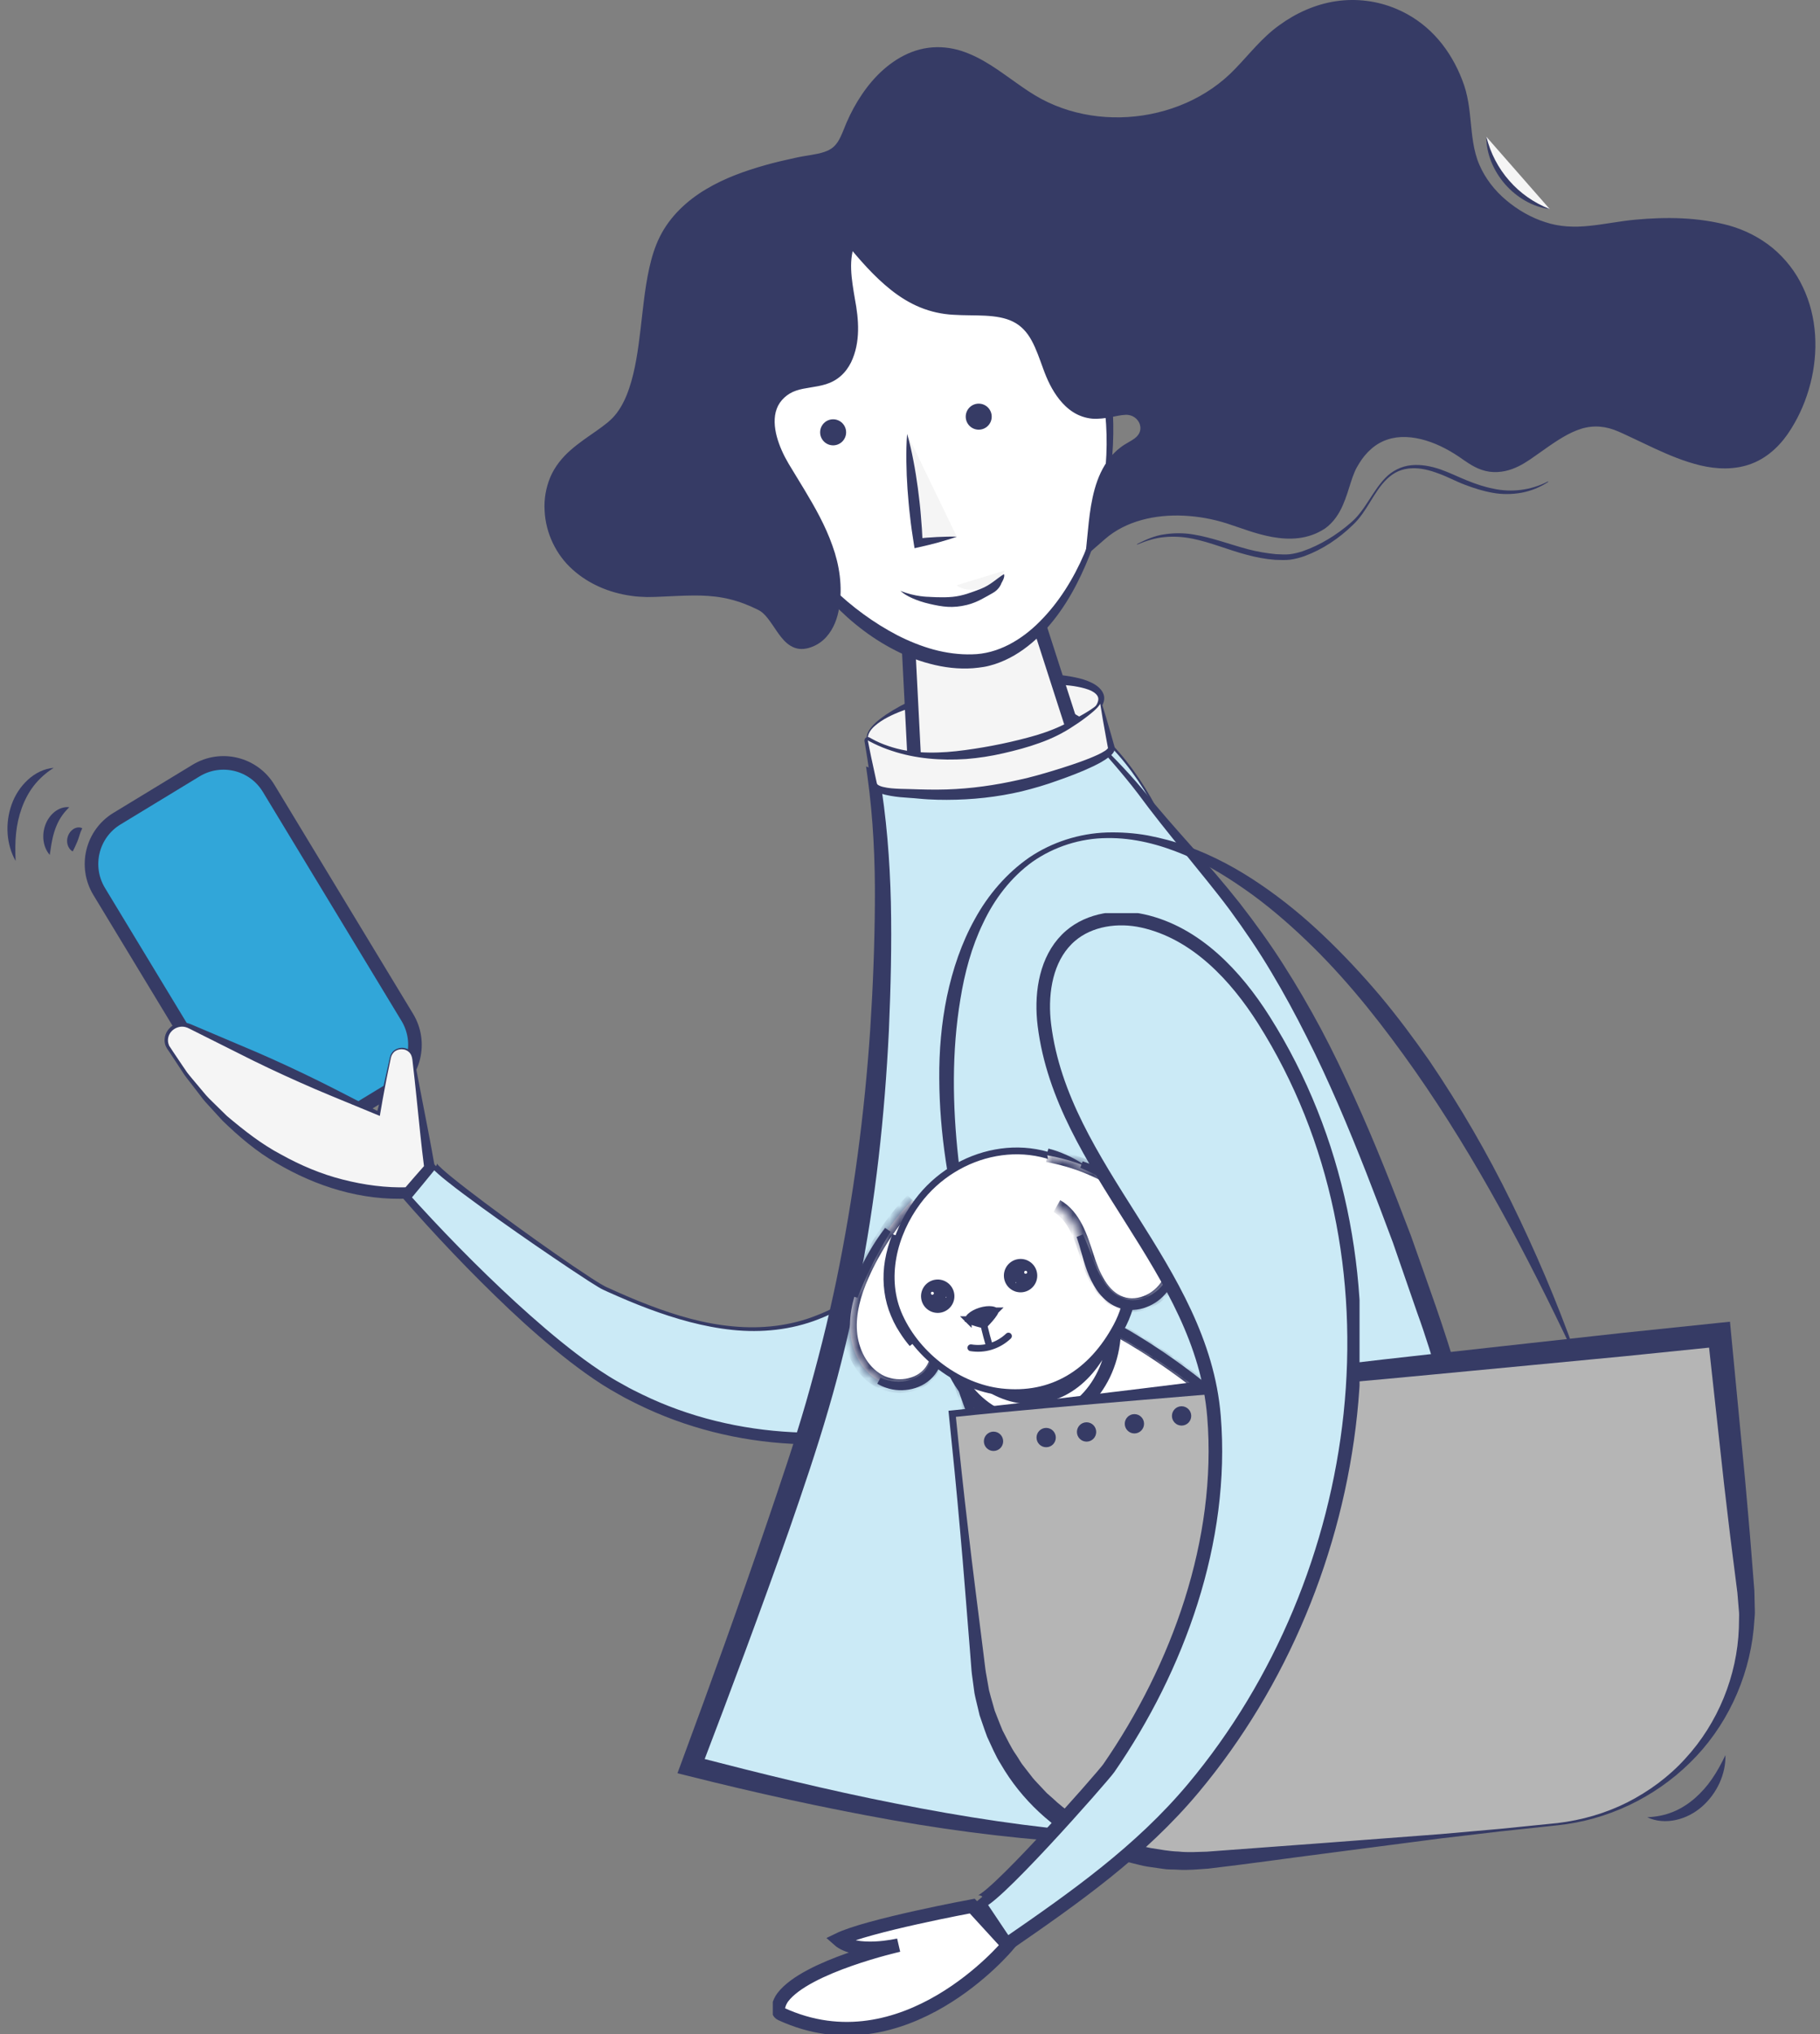 <svg width="179" height="200" viewBox="0 0 179 200" fill="none" xmlns="http://www.w3.org/2000/svg">
  <rect x="0" y="0" width="179" height="200" fill="#808080" stroke="none"/>
  <path d="M97.39 73.838C103.739 72.681 108.625 70.305 108.303 68.53C107.981 66.754 102.573 66.252 96.224 67.408C89.874 68.564 84.989 70.941 85.311 72.716C85.632 74.492 91.04 74.994 97.39 73.838Z" fill="#F5F5F5"/>
  <path d="M85.361 72.704C85.475 73.207 85.96 73.52 86.428 73.714C86.913 73.903 87.425 74.017 87.943 74.081C88.983 74.211 90.034 74.179 91.079 74.119C93.165 73.963 95.235 73.703 97.31 73.396C98.344 73.25 99.385 73.082 100.408 72.861C101.438 72.645 102.456 72.386 103.448 72.035C104.434 71.678 105.404 71.257 106.288 70.706C106.725 70.431 107.151 70.118 107.49 69.756C107.83 69.399 108.094 68.946 108.007 68.589C107.916 68.238 107.506 67.974 107.059 67.806C106.606 67.639 106.11 67.536 105.609 67.455C104.601 67.309 103.561 67.288 102.526 67.304C100.452 67.347 98.377 67.628 96.323 67.984C94.265 68.341 92.233 68.821 90.223 69.394C89.225 69.696 88.223 70.037 87.302 70.522C86.838 70.766 86.396 71.052 86.008 71.397C85.636 71.732 85.291 72.197 85.361 72.704ZM85.254 72.726C85.157 72.148 85.539 71.651 85.895 71.273C86.267 70.879 86.709 70.566 87.145 70.258C88.04 69.664 88.988 69.156 89.969 68.713C91.926 67.811 94.011 67.25 96.113 66.839C98.22 66.445 100.365 66.251 102.521 66.278C103.599 66.288 104.682 66.375 105.76 66.602C106.299 66.715 106.838 66.866 107.355 67.12C107.614 67.244 107.867 67.401 108.099 67.617C108.325 67.828 108.536 68.125 108.59 68.476C108.638 68.827 108.53 69.162 108.374 69.415C108.218 69.675 108.024 69.891 107.813 70.08C107.393 70.452 106.94 70.744 106.472 71.014C105.534 71.543 104.558 71.97 103.567 72.359C101.583 73.136 99.552 73.817 97.466 74.281C95.375 74.724 93.224 74.94 91.079 74.8C90.007 74.74 88.94 74.6 87.894 74.357C87.377 74.227 86.854 74.087 86.369 73.855C85.9 73.628 85.372 73.304 85.254 72.726Z" fill="#363B65"/>
  <path d="M116.345 86.352C114.987 80.995 111.721 74.989 107.367 71.511C104.791 69.448 101.056 68.136 98.145 70.372C94.308 73.321 96.426 78.689 96.803 82.642C98.269 97.904 98.641 115.752 85.529 126.467C77.202 133.277 68.234 130.685 59.417 126.645C57.784 125.894 42.101 114.904 42.646 114.408C41.622 115.342 39.568 117.21 39.568 117.21C39.568 117.21 51.506 130.976 60.247 136.144C76.27 145.617 98.889 142.447 109.463 125.862C115.812 115.925 119.676 99.486 116.345 86.352Z" fill="#CBEAF6"/>
  <path d="M116.291 86.368C115.574 83.619 114.459 80.973 113.036 78.521C111.608 76.075 109.862 73.78 107.684 71.976C106.617 71.058 105.394 70.323 104.079 69.864C102.769 69.411 101.33 69.265 100.031 69.675C98.738 70.075 97.606 71.004 96.954 72.17C96.291 73.353 96.167 74.768 96.248 76.145C96.334 77.533 96.615 78.921 96.873 80.32C97.003 81.022 97.127 81.729 97.207 82.458L97.418 84.591C97.682 87.432 97.881 90.284 97.962 93.146C98.048 96.008 97.957 98.876 97.698 101.733C97.423 104.59 96.97 107.436 96.2 110.211C95.424 112.982 94.356 115.682 92.923 118.177C92.212 119.43 91.419 120.634 90.525 121.763C90.093 122.341 89.608 122.87 89.145 123.421C88.644 123.934 88.169 124.48 87.636 124.96L86.849 125.695L86.03 126.391C85.486 126.856 84.903 127.288 84.311 127.693C83.125 128.503 81.848 129.183 80.506 129.702C77.822 130.76 74.879 131.052 72.039 130.755C69.188 130.458 66.418 129.664 63.75 128.665C62.414 128.168 61.104 127.606 59.8 127.023C59.482 126.883 59.132 126.726 58.83 126.532C58.523 126.348 58.221 126.159 57.919 125.965L56.135 124.793C53.769 123.21 51.425 121.601 49.102 119.949C47.943 119.122 46.79 118.291 45.647 117.437C45.076 117.011 44.51 116.579 43.95 116.13C43.669 115.909 43.389 115.682 43.12 115.439C42.985 115.32 42.845 115.196 42.71 115.066C42.64 115.002 42.575 114.931 42.505 114.85C42.473 114.807 42.435 114.764 42.398 114.699C42.376 114.667 42.36 114.634 42.338 114.564C42.327 114.537 42.317 114.478 42.322 114.418C42.327 114.337 42.365 114.246 42.441 114.175L42.877 114.656L39.821 117.48L39.848 116.984C43.303 120.84 46.935 124.561 50.74 128.06C52.653 129.804 54.604 131.5 56.647 133.061C57.671 133.839 58.717 134.589 59.8 135.264C60.339 135.605 60.894 135.918 61.46 136.226C62.015 136.55 62.592 136.82 63.168 137.106C67.776 139.347 72.853 140.551 77.957 140.811C83.066 141.086 88.223 140.292 93.009 138.494C97.79 136.69 102.144 133.785 105.647 130.053C107.399 128.184 108.902 126.094 110.18 123.864C111.473 121.639 112.578 119.3 113.516 116.892C115.391 112.075 116.625 106.998 117.191 101.841C117.714 96.678 117.531 91.412 116.291 86.368ZM116.399 86.341C117.698 91.396 117.908 96.678 117.461 101.862C117.019 107.058 115.887 112.199 114.13 117.119C113.246 119.581 112.19 121.984 110.929 124.285C109.662 126.58 108.142 128.768 106.369 130.717C102.839 134.643 98.328 137.662 93.403 139.525C88.471 141.394 83.163 142.22 77.903 141.955C72.648 141.685 67.436 140.389 62.71 138.062C62.123 137.765 61.53 137.484 60.959 137.149C60.382 136.83 59.81 136.501 59.255 136.145C58.145 135.437 57.078 134.665 56.043 133.866C53.974 132.262 52.007 130.539 50.11 128.751C46.321 125.165 42.737 121.39 39.315 117.459L39.083 117.194L39.342 116.962L42.435 114.181L42.872 114.661C42.931 114.607 42.958 114.532 42.963 114.478C42.969 114.44 42.958 114.402 42.958 114.397C42.947 114.37 42.947 114.375 42.953 114.381C42.958 114.391 42.98 114.418 43.001 114.445C43.044 114.499 43.103 114.559 43.157 114.618C43.276 114.737 43.4 114.856 43.529 114.969C43.788 115.201 44.057 115.428 44.332 115.655C44.877 116.103 45.437 116.541 45.998 116.973C47.119 117.837 48.261 118.69 49.404 119.527C51.694 121.207 54.006 122.859 56.356 124.463L58.129 125.641C58.738 126.024 59.298 126.418 59.956 126.683C61.249 127.272 62.548 127.833 63.874 128.335C66.515 129.345 69.258 130.15 72.071 130.404C74.874 130.674 77.746 130.366 80.355 129.313C82.996 128.308 85.254 126.537 87.253 124.561C87.771 124.08 88.223 123.54 88.703 123.027C89.15 122.481 89.614 121.952 90.023 121.38C90.875 120.262 91.629 119.068 92.303 117.832C93.661 115.363 94.653 112.706 95.364 109.985C96.809 104.525 97.132 98.822 97.013 93.168C96.965 90.332 96.798 87.497 96.561 84.667L96.377 82.545C96.313 81.853 96.194 81.157 96.081 80.46C95.855 79.061 95.601 77.636 95.547 76.178C95.499 74.73 95.661 73.186 96.437 71.879C97.202 70.583 98.463 69.616 99.891 69.206C101.33 68.79 102.861 68.99 104.214 69.497C105.572 70.005 106.811 70.799 107.878 71.755C110.034 73.65 111.78 75.956 113.198 78.43C114.604 80.908 115.704 83.571 116.399 86.341Z" fill="#363B65"/>
  <path d="M90.072 77.581L106.272 74.027L100.769 56.951L89.123 59.068L90.072 77.581Z" fill="#F5F5F5" stroke="#363B65" stroke-width="1.335" stroke-miterlimit="10"/>
  <path d="M74.174 44.011C76.421 56.416 87.986 66.17 96.534 64.928C104.521 63.766 110.961 50.13 108.709 37.725C106.456 25.32 96.906 16.669 87.367 18.408C77.828 20.147 71.921 31.607 74.174 44.011Z" fill="white"/>
  <path d="M74.254 43.995C74.75 46.636 75.688 49.196 77.003 51.529C78.323 53.862 79.994 55.974 81.885 57.826C83.788 59.667 85.933 61.244 88.24 62.449C89.398 63.043 90.605 63.529 91.84 63.869C93.079 64.198 94.351 64.371 95.607 64.334C98.118 64.296 100.463 62.94 102.295 61.077C104.144 59.219 105.577 56.913 106.628 54.467C108.708 49.547 109.339 43.995 108.444 38.757C107.997 36.138 107.156 33.594 106.035 31.212C104.914 28.825 103.432 26.627 101.654 24.715C99.875 22.815 97.752 21.238 95.397 20.238C94.222 19.742 92.988 19.391 91.737 19.196C90.487 19.007 89.21 19.013 87.965 19.196C86.714 19.369 85.491 19.72 84.338 20.244C83.184 20.773 82.117 21.481 81.126 22.291C79.158 23.933 77.558 26.049 76.372 28.393C75.192 30.742 74.394 33.324 74.049 35.981C73.699 38.633 73.796 41.349 74.254 43.995ZM74.092 44.028C73.602 41.365 73.44 38.649 73.613 35.932C73.796 33.221 74.351 30.505 75.397 27.94C76.426 25.38 77.994 22.977 80.112 21.092C82.209 19.196 84.893 17.9 87.728 17.474C90.562 17.052 93.505 17.517 96.076 18.694C98.663 19.855 100.915 21.616 102.775 23.684C106.509 27.842 108.628 33.205 109.285 38.627C109.614 41.349 109.544 44.093 109.183 46.787C109.005 48.137 108.746 49.471 108.396 50.789C108.067 52.107 107.641 53.403 107.14 54.667C106.132 57.189 104.839 59.646 102.996 61.725C102.074 62.762 101.012 63.696 99.784 64.42C99.169 64.782 98.512 65.079 97.822 65.306C97.477 65.408 97.127 65.511 96.76 65.57C96.404 65.63 96.049 65.667 95.688 65.7C94.254 65.802 92.826 65.624 91.468 65.262C90.099 64.911 88.805 64.361 87.582 63.696C85.13 62.368 82.99 60.559 81.174 58.506C77.542 54.391 75.095 49.342 74.092 44.028Z" fill="#363B65"/>
  <path d="M137.315 0.98C140.549 2.352 142.747 5.133 143.858 8.416C144.666 10.809 144.305 13.412 145.113 15.799C146.202 19.007 149.43 21.599 152.653 22.409C155.31 23.079 157.892 22.366 160.538 22.123C163.373 21.864 166.455 21.934 169.225 22.614C177.827 24.731 179.751 34.382 175.45 41.435C171.408 48.061 165.038 43.849 159.74 41.451C155.655 39.604 152.987 42.105 149.754 44.286C148.794 44.934 147.636 45.431 146.504 45.205C145.722 45.048 145.049 44.567 144.397 44.108C140.403 41.311 135.24 40.355 132.481 45.356C131.397 47.316 131.419 50.357 129.085 51.383C126.499 52.517 123.674 51.296 121.185 50.486C116.959 49.109 111.516 49.163 108.029 52.231C108.272 49.676 108.633 46.247 111.009 44.616C111.403 44.346 111.834 44.146 112.211 43.854C114.108 42.396 112.836 39.674 110.578 39.864C109.484 39.955 108.412 40.393 107.323 40.242C105.437 39.982 104.246 38.097 103.551 36.321C102.855 34.544 102.311 32.557 100.802 31.395C98.538 29.657 95.299 30.575 92.497 30.083C88.811 29.435 86.084 26.4 83.658 23.549C82.688 25.774 83.448 28.317 83.815 30.715C84.181 33.113 83.836 36.072 81.675 37.163C80.376 37.817 78.749 37.59 77.509 38.351C74.663 40.09 76.022 43.709 77.326 45.858C79.891 50.087 83.157 54.634 82.192 59.872C81.95 61.174 81.298 62.497 80.123 63.102C77.121 64.652 76.738 60.601 74.793 59.613C71.015 57.685 68.379 58.074 64.289 58.171C61.212 58.247 58.01 57.134 56.038 54.769C54.065 52.398 53.618 48.704 55.407 46.193C56.652 44.449 58.695 43.493 60.371 42.153C64.634 38.74 63.438 29.613 65.415 24.521C67.388 19.423 73.413 17.5 78.754 16.366C80.091 16.08 81.594 16.047 82.608 15.129C83.314 14.487 83.637 13.541 83.993 12.65C85.453 8.962 88.487 5.311 92.448 5.354C95.892 5.387 98.603 8.141 101.589 9.864C107.684 13.38 116.043 12.353 121.109 7.466C122.532 6.094 123.701 4.469 125.205 3.189C128.627 0.251 133.144 -0.786 137.315 0.98Z" fill="#363B65"/>
  <path d="M137.358 0.883C138.77 1.477 140.053 2.373 141.109 3.491C142.165 4.604 142.99 5.927 143.594 7.331C143.895 8.033 144.154 8.762 144.305 9.518C144.467 10.269 144.553 11.036 144.628 11.792C144.779 13.299 144.903 14.822 145.491 16.183C146.073 17.543 147.01 18.742 148.148 19.693C149.279 20.643 150.584 21.399 151.985 21.842C153.375 22.312 154.852 22.361 156.323 22.204C157.8 22.058 159.293 21.74 160.834 21.599C163.895 21.318 167.016 21.345 170.082 22.177C171.618 22.614 173.09 23.354 174.345 24.386C175.596 25.428 176.625 26.746 177.315 28.226C178.732 31.185 178.856 34.614 178.053 37.73C177.649 39.297 177.018 40.798 176.151 42.175C175.299 43.563 174.022 44.908 172.33 45.567C170.637 46.231 168.805 46.134 167.226 45.756C165.625 45.367 164.17 44.751 162.769 44.108L160.699 43.131C160.031 42.823 159.309 42.461 158.727 42.251C157.498 41.808 156.275 41.829 155.062 42.316C153.844 42.791 152.653 43.649 151.413 44.524C150.271 45.313 148.67 46.657 146.477 46.377C145.388 46.215 144.585 45.658 143.944 45.221C143.329 44.783 142.764 44.422 142.138 44.098C140.91 43.45 139.578 43.017 138.296 42.969C137.013 42.915 135.817 43.298 134.884 44.119C134.415 44.524 134 45.021 133.661 45.588C133.478 45.885 133.338 46.128 133.214 46.436C133.084 46.739 132.971 47.068 132.858 47.419C132.632 48.116 132.416 48.883 132.066 49.676C131.726 50.459 131.193 51.324 130.357 51.934C128.66 53.079 126.773 53.09 125.135 52.798C123.491 52.501 122.025 51.901 120.646 51.459C119.287 51.026 117.87 50.773 116.453 50.702C113.629 50.562 110.724 51.215 108.676 53.003L106.746 54.688L107 52.144C107.102 51.097 107.221 50.017 107.458 48.92C107.695 47.829 108.045 46.717 108.687 45.68C109.005 45.167 109.403 44.675 109.872 44.26C110.109 44.054 110.363 43.86 110.627 43.698L111.311 43.293C111.699 43.061 111.904 42.855 112.044 42.591C112.173 42.337 112.2 42.051 112.114 41.759C111.947 41.165 111.344 40.733 110.664 40.787C109.818 40.819 108.767 41.246 107.436 41.165C106.773 41.106 106.116 40.884 105.566 40.533C105.016 40.188 104.569 39.745 104.197 39.28C103.453 38.346 102.974 37.288 102.607 36.272C102.241 35.273 101.918 34.312 101.465 33.486C101.017 32.654 100.425 32.017 99.638 31.628C98.856 31.234 97.902 31.093 96.9 31.039C95.898 30.985 94.847 31.018 93.758 30.948C92.669 30.893 91.521 30.645 90.492 30.218C89.452 29.792 88.509 29.198 87.652 28.523C85.938 27.167 84.548 25.531 83.206 23.921L84.159 23.781C83.799 24.602 83.674 25.531 83.712 26.487C83.745 27.442 83.917 28.42 84.084 29.414C84.456 31.38 84.661 33.632 83.701 35.63C83.454 36.121 83.125 36.586 82.699 36.958C82.279 37.336 81.761 37.612 81.239 37.774C80.193 38.098 79.169 38.103 78.296 38.406C77.45 38.686 76.706 39.351 76.399 40.177C76.081 41.014 76.156 41.997 76.399 42.92C76.652 43.849 77.062 44.746 77.563 45.594L79.131 48.175C80.171 49.903 81.179 51.691 81.864 53.63C82.564 55.552 82.882 57.68 82.537 59.737C82.376 60.769 81.998 61.822 81.255 62.643C80.888 63.053 80.403 63.388 79.897 63.583C79.395 63.788 78.765 63.907 78.177 63.696C77.59 63.491 77.175 63.064 76.841 62.659C76.507 62.243 76.232 61.806 75.951 61.401C75.671 60.996 75.391 60.602 75.062 60.304C74.895 60.153 74.734 60.04 74.529 59.943L73.86 59.629C72.966 59.235 72.034 58.938 71.074 58.765C70.12 58.593 69.139 58.538 68.153 58.549C67.167 58.555 66.164 58.614 65.157 58.657C64.655 58.679 64.149 58.706 63.615 58.701C63.093 58.684 62.564 58.657 62.047 58.576C59.972 58.285 57.919 57.448 56.307 55.989C54.685 54.542 53.666 52.409 53.564 50.211C53.494 49.109 53.683 47.981 54.114 46.933C54.556 45.88 55.3 44.972 56.108 44.265C56.922 43.547 57.789 42.974 58.598 42.407C59.002 42.121 59.395 41.84 59.762 41.538C60.096 41.252 60.403 40.955 60.667 40.598C61.195 39.896 61.589 39.054 61.885 38.163C62.187 37.271 62.403 36.326 62.575 35.365C62.92 33.437 63.087 31.439 63.346 29.414C63.475 28.398 63.631 27.378 63.858 26.352C64.09 25.326 64.391 24.278 64.898 23.268C65.9 21.254 67.598 19.698 69.425 18.613C71.263 17.511 73.251 16.809 75.229 16.247C76.221 15.966 77.223 15.734 78.221 15.518C79.261 15.281 80.295 15.21 81.066 14.94C81.858 14.681 82.289 14.265 82.683 13.428C82.877 13.023 83.044 12.564 83.254 12.067C83.464 11.581 83.696 11.101 83.949 10.636C84.968 8.784 86.326 7.045 88.191 5.862C89.118 5.274 90.18 4.847 91.295 4.701C92.405 4.55 93.548 4.679 94.583 5.014C96.668 5.7 98.317 6.996 99.95 8.141C100.764 8.719 101.578 9.281 102.43 9.734C103.286 10.193 104.192 10.561 105.124 10.847C108.864 11.981 113.041 11.711 116.663 10.118C118.474 9.319 120.139 8.184 121.508 6.737C122.893 5.306 124.149 3.67 125.819 2.481C127.458 1.283 129.366 0.424 131.381 0.121C133.397 -0.181 135.488 0.084 137.358 0.883ZM137.272 1.083C135.434 0.31 133.386 0.062 131.424 0.375C129.463 0.689 127.582 1.52 126.003 2.73C124.391 3.918 123.195 5.544 121.81 7.029C120.43 8.53 118.749 9.756 116.905 10.642C113.214 12.402 108.881 12.845 104.871 11.77C103.868 11.5 102.893 11.133 101.961 10.679C101.023 10.215 100.155 9.659 99.309 9.102C97.628 7.99 95.989 6.834 94.2 6.321C93.316 6.067 92.4 6.003 91.521 6.148C90.643 6.294 89.802 6.661 89.048 7.175C87.539 8.211 86.342 9.761 85.469 11.446C85.248 11.867 85.054 12.305 84.876 12.748C84.698 13.185 84.531 13.677 84.305 14.184C84.073 14.692 83.772 15.237 83.297 15.707C82.828 16.177 82.236 16.496 81.675 16.69C80.538 17.074 79.541 17.122 78.625 17.354C77.655 17.57 76.701 17.803 75.757 18.078C73.877 18.623 72.05 19.315 70.427 20.287C68.811 21.248 67.425 22.539 66.617 24.148C65.814 25.741 65.518 27.718 65.232 29.673C64.957 31.644 64.758 33.664 64.37 35.705C64.176 36.726 63.933 37.747 63.572 38.762C63.216 39.772 62.726 40.776 62.025 41.667C61.681 42.116 61.249 42.521 60.813 42.872C60.387 43.201 59.956 43.493 59.535 43.779C58.684 44.346 57.854 44.864 57.143 45.469C56.426 46.069 55.849 46.749 55.488 47.548C55.132 48.353 54.949 49.261 54.987 50.173C55.03 52.004 55.828 53.819 57.175 55.088C58.528 56.378 60.339 57.188 62.23 57.507C62.704 57.593 63.184 57.631 63.664 57.658C64.138 57.675 64.639 57.664 65.14 57.653C66.143 57.637 67.151 57.604 68.175 57.62C70.217 57.631 72.335 58.02 74.205 58.9L74.901 59.241C75.148 59.365 75.402 59.543 75.607 59.732C76.022 60.121 76.318 60.558 76.604 60.985C76.884 61.412 77.143 61.838 77.434 62.211C77.725 62.584 78.048 62.897 78.425 63.032C78.797 63.172 79.228 63.113 79.649 62.945C80.08 62.778 80.446 62.529 80.754 62.189C81.373 61.514 81.729 60.591 81.88 59.646C82.214 57.718 81.934 55.719 81.265 53.867C80.592 52.004 79.6 50.265 78.555 48.553L76.965 45.982C76.437 45.097 75.989 44.152 75.704 43.136C75.429 42.132 75.31 40.998 75.704 39.928C75.898 39.399 76.226 38.913 76.641 38.541C76.846 38.346 77.073 38.19 77.299 38.038C77.541 37.892 77.795 37.774 78.059 37.682C79.099 37.32 80.134 37.32 81.001 37.012C81.869 36.731 82.543 36.089 82.925 35.257C83.313 34.425 83.459 33.464 83.464 32.508C83.475 31.547 83.303 30.602 83.109 29.603C82.92 28.614 82.721 27.605 82.661 26.546C82.597 25.493 82.704 24.37 83.141 23.333L83.491 22.496L84.095 23.192C85.458 24.764 86.849 26.303 88.455 27.513C89.252 28.118 90.115 28.62 91.02 28.965C91.931 29.317 92.858 29.495 93.86 29.527C94.857 29.57 95.903 29.511 96.986 29.543C98.064 29.576 99.239 29.689 100.349 30.213C101.47 30.715 102.37 31.693 102.915 32.692C103.486 33.696 103.836 34.728 104.208 35.689C104.564 36.634 104.989 37.493 105.566 38.195C105.852 38.541 106.17 38.838 106.509 39.043C106.849 39.248 107.21 39.356 107.587 39.388C108.363 39.453 109.323 39.081 110.562 38.962C111.257 38.908 112.017 39.081 112.626 39.486C113.241 39.891 113.715 40.501 113.936 41.219C114.168 41.932 114.114 42.764 113.774 43.45C113.456 44.135 112.847 44.659 112.341 44.962L111.678 45.361C111.5 45.475 111.338 45.604 111.182 45.739C110.869 46.02 110.6 46.35 110.373 46.728C109.915 47.484 109.624 48.391 109.425 49.347C109.226 50.308 109.123 51.313 109.031 52.35L107.355 51.491C108.622 50.373 110.152 49.59 111.732 49.147C113.316 48.694 114.949 48.548 116.56 48.607C118.172 48.677 119.762 48.947 121.298 49.417C122.801 49.892 124.17 50.422 125.523 50.648C126.191 50.762 126.849 50.8 127.458 50.719C128.045 50.632 128.687 50.422 129.053 50.141C129.867 49.568 130.266 48.218 130.713 46.733C130.831 46.36 130.961 45.972 131.123 45.572C131.279 45.172 131.511 44.751 131.721 44.4C132.163 43.671 132.723 42.98 133.402 42.391C134.076 41.797 134.89 41.338 135.752 41.046C136.614 40.755 137.52 40.652 138.393 40.679C140.144 40.755 141.767 41.311 143.216 42.062C143.938 42.429 144.65 42.893 145.275 43.331C145.873 43.752 146.385 44.044 146.816 44.098C147.258 44.168 147.803 44.044 148.352 43.779C148.633 43.644 148.897 43.493 149.188 43.293L150.109 42.656C151.354 41.802 152.642 40.846 154.259 40.22C155.062 39.912 155.957 39.712 156.862 39.702C157.768 39.696 158.668 39.869 159.476 40.166C160.322 40.485 160.947 40.819 161.653 41.149L163.69 42.127C165.038 42.753 166.385 43.331 167.738 43.666C169.085 44.011 170.427 44.065 171.586 43.633C172.745 43.207 173.725 42.272 174.469 41.106C175.229 39.923 175.833 38.611 176.221 37.244C177.008 34.517 176.943 31.509 175.822 28.922C175.272 27.626 174.432 26.465 173.386 25.525C172.33 24.591 171.063 23.894 169.7 23.452C166.924 22.593 163.885 22.425 160.915 22.609C159.433 22.695 157.94 22.96 156.393 23.068C154.857 23.187 153.235 23.079 151.758 22.523C150.282 21.999 148.94 21.156 147.781 20.125C146.633 19.083 145.674 17.814 145.086 16.366C144.494 14.908 144.402 13.342 144.278 11.841C144.219 11.085 144.149 10.334 144.003 9.599C143.868 8.865 143.62 8.152 143.329 7.461C142.747 6.078 141.95 4.777 140.92 3.68C139.902 2.562 138.651 1.677 137.272 1.083Z" fill="#363B65"/>
  <path d="M107.247 72.326C109.026 74.227 110.848 76.139 112.454 78.207C115.553 82.214 119.034 85.881 122.063 89.953C129.155 99.474 133.639 110.572 137.843 121.714C138.969 124.695 140.015 127.708 140.996 130.743C142.23 134.556 143.335 138.417 144.289 142.316C146.423 151.076 147.851 160.014 148.509 169.006C148.751 172.343 148.972 179.234 148.972 179.234C148.972 179.234 120.214 181.384 110.249 180.87C99.713 180.33 87.808 178.726 67.97 173.645C67.97 173.645 76.814 150.32 80.193 138.882C84.343 124.835 86.315 110.443 86.752 95.699C86.946 89.116 86.913 82.808 85.906 76.279C89.452 77.635 93.93 77.554 97.261 76.96C100.489 76.382 107.247 72.326 107.247 72.326Z" fill="#CBEAF6"/>
  <path d="M107.328 72.25C109.053 73.984 110.799 75.712 112.373 77.608C113.914 79.514 115.52 81.339 117.148 83.165C118.781 84.985 120.387 86.848 121.917 88.781C123.432 90.731 124.882 92.729 126.207 94.814C127.539 96.893 128.778 99.031 129.942 101.202C131.101 103.379 132.163 105.609 133.181 107.845C135.229 112.327 137.019 116.907 138.765 121.487C140.387 126.131 142.122 130.738 143.448 135.485C144.79 140.226 145.895 145.033 146.746 149.877C147.614 154.721 148.261 159.603 148.676 164.502C148.778 165.727 148.875 166.953 148.951 168.179C149.037 169.405 149.037 170.631 149.085 171.857L149.339 179.212L149.349 179.574L148.988 179.596L138.786 180.239C135.386 180.449 131.985 180.671 128.584 180.849C125.183 181.038 121.777 181.178 118.366 181.308C114.965 181.432 111.521 181.502 108.11 181.297C101.282 180.941 94.469 180.147 87.738 178.948C81.007 177.749 74.329 176.275 67.711 174.611L66.628 174.341L67.021 173.283C69.915 165.468 72.745 157.621 75.429 149.742C76.765 145.805 78.118 141.863 79.266 137.893C80.403 133.913 81.427 129.901 82.268 125.845C83.939 117.728 85.033 109.487 85.588 101.202C85.857 97.06 86.019 92.897 86.046 88.749C86.078 84.601 85.884 80.459 85.318 76.36L85.178 75.356L86.1 75.723C87.77 76.387 89.597 76.711 91.43 76.835C93.268 76.96 95.127 76.884 96.959 76.619C97.854 76.495 98.727 76.204 99.595 75.879C100.462 75.555 101.319 75.177 102.171 74.783C103.017 74.389 103.863 73.973 104.698 73.546L105.949 72.898L106.569 72.564L106.876 72.396L107.032 72.31L107.113 72.267C107.172 72.234 107.285 72.234 107.328 72.25ZM107.172 72.402C107.161 72.45 107.226 72.477 107.231 72.466L107.156 72.515L107.005 72.607L106.703 72.79L106.1 73.158L104.882 73.876C104.068 74.351 103.243 74.805 102.403 75.242C101.567 75.68 100.716 76.096 99.837 76.468C98.964 76.835 98.059 77.186 97.094 77.365C95.219 77.716 93.311 77.883 91.392 77.829C89.479 77.764 87.544 77.489 85.695 76.819L86.482 76.182C87.188 80.329 87.517 84.537 87.62 88.733C87.711 92.934 87.603 97.114 87.425 101.305C87.016 109.676 86.121 118.047 84.461 126.288C83.637 130.408 82.672 134.502 81.486 138.536C80.311 142.581 78.959 146.539 77.59 150.487C74.809 158.372 71.893 166.192 68.908 173.996L68.218 172.667C74.798 174.368 81.395 176.005 88.056 177.311C94.712 178.635 101.422 179.671 108.191 180.19C111.575 180.476 114.949 180.492 118.355 180.455C121.756 180.422 125.157 180.271 128.557 180.125C131.958 179.969 135.359 179.807 138.754 179.59C142.149 179.364 145.55 179.142 148.94 178.856L148.595 179.239L148.185 171.916C148.099 170.696 148.061 169.475 147.937 168.26C147.824 167.045 147.695 165.83 147.555 164.62C146.989 159.771 146.202 154.953 145.2 150.185C144.186 145.416 143.012 140.691 141.616 136.025C140.926 133.692 140.22 131.359 139.384 129.069L136.992 122.162C135.283 117.582 133.537 113.024 131.602 108.558C130.627 106.327 129.619 104.113 128.514 101.948C127.425 99.777 126.267 97.638 125.022 95.559C123.782 93.469 122.413 91.465 120.98 89.505C119.535 87.555 117.962 85.687 116.431 83.78C114.89 81.885 113.343 79.962 111.893 77.991C110.422 76.063 108.784 74.243 107.172 72.402Z" fill="#363B65"/>
  <path d="M97.024 129.571C96.571 128.318 96.119 127.065 95.736 125.785C95.321 124.516 94.96 123.231 94.61 121.94C93.941 119.353 93.397 116.729 93.009 114.072C92.615 111.42 92.389 108.731 92.378 106.036C92.357 103.341 92.583 100.63 93.133 97.973C93.693 95.321 94.561 92.718 95.887 90.342C97.191 87.966 99.007 85.849 101.233 84.304C103.48 82.787 106.154 81.939 108.854 81.847C110.201 81.809 111.554 81.901 112.885 82.139C114.205 82.398 115.526 82.727 116.787 83.213C119.331 84.126 121.723 85.422 123.949 86.94C126.18 88.452 128.266 90.169 130.212 92.027C132.163 93.879 133.995 95.85 135.73 97.897C137.455 99.955 139.056 102.11 140.592 104.308C143.599 108.747 146.288 113.38 148.638 118.181C150.988 122.977 153.09 127.886 154.879 132.909C154.895 132.952 154.873 132.995 154.83 133.011C154.793 133.027 154.75 133.006 154.728 132.968C150.169 123.361 145.227 113.947 139.174 105.296C136.145 100.986 132.896 96.817 129.155 93.123C127.285 91.282 125.318 89.543 123.211 87.993C121.093 86.464 118.878 85.044 116.463 84.04C114.065 83.03 111.484 82.355 108.87 82.398C106.261 82.414 103.669 83.24 101.535 84.736C99.417 86.27 97.795 88.403 96.69 90.758C95.553 93.102 94.874 95.651 94.459 98.221C93.596 103.373 93.677 108.677 94.254 113.91C94.545 116.529 94.96 119.143 95.45 121.746C95.725 123.042 95.962 124.349 96.264 125.64C96.539 126.941 96.884 128.221 97.18 129.522C97.191 129.566 97.164 129.609 97.121 129.62C97.078 129.63 97.04 129.609 97.024 129.571Z" fill="#363B65"/>
  <mask id="path-13-inside-1_227_12456" fill="white">
  <path d="M121.283 154.169C118.592 151.298 113.429 151.317 110.758 154.208C108.087 157.099 108.475 162.245 111.549 164.703C109.356 164.794 107.189 165.418 105.285 166.507C104.885 166.737 104.47 167.018 104.314 167.451C103.902 168.61 105.519 169.38 106.741 169.522C112.079 170.134 117.498 170.02 122.809 169.188C126.541 168.604 130.584 167.412 132.598 164.217C137.112 157.064 132.005 149.956 127.185 144.665C121.581 138.51 114.341 132.66 106.777 129.153C102.954 132.235 98.299 133.206 93.486 132.23C95.483 141.275 100.193 149.701 106.855 156.129C107.464 156.717 108.824 157.339 109.451 157.91"/>
  </mask>
  <path d="M121.283 154.169C118.592 151.298 113.429 151.317 110.758 154.208C108.087 157.099 108.475 162.245 111.549 164.703C109.356 164.794 107.189 165.418 105.285 166.507C104.885 166.737 104.47 167.018 104.314 167.451C103.902 168.61 105.519 169.38 106.741 169.522C112.079 170.134 117.498 170.02 122.809 169.188C126.541 168.604 130.584 167.412 132.598 164.217C137.112 157.064 132.005 149.956 127.185 144.665C121.581 138.51 114.341 132.66 106.777 129.153C102.954 132.235 98.299 133.206 93.486 132.23C95.483 141.275 100.193 149.701 106.855 156.129C107.464 156.717 108.824 157.339 109.451 157.91" fill="white"/>
  <path d="M111.549 164.703L111.577 165.37L113.36 165.296L111.966 164.182L111.549 164.703ZM105.285 166.507L104.954 165.928L104.953 165.928L105.285 166.507ZM104.314 167.451L103.686 167.226L103.686 167.227L104.314 167.451ZM106.741 169.522L106.664 170.185L106.665 170.185L106.741 169.522ZM122.809 169.188L122.706 168.528L122.706 168.528L122.809 169.188ZM132.598 164.217L132.033 163.861L132.033 163.861L132.598 164.217ZM127.185 144.665L126.691 145.114L126.692 145.114L127.185 144.665ZM106.777 129.153L107.057 128.547L106.681 128.372L106.358 128.633L106.777 129.153ZM93.486 132.23L93.619 131.576L92.613 131.372L92.834 132.374L93.486 132.23ZM106.855 156.129L107.319 155.649L107.319 155.649L106.855 156.129ZM121.771 153.713C120.278 152.12 118.126 151.352 116.011 151.36C113.896 151.368 111.749 152.152 110.268 153.755L111.248 154.661C112.439 153.373 114.209 152.702 116.016 152.695C117.823 152.688 119.597 153.346 120.796 154.626L121.771 153.713ZM110.268 153.755C108.787 155.358 108.174 157.559 108.333 159.668C108.492 161.777 109.427 163.862 111.132 165.225L111.966 164.182C110.596 163.087 109.8 161.369 109.665 159.568C109.529 157.766 110.058 155.949 111.248 154.661L110.268 153.755ZM111.521 164.036C109.221 164.132 106.951 164.786 104.954 165.928L105.617 167.087C107.428 166.051 109.49 165.457 111.577 165.37L111.521 164.036ZM104.953 165.928C104.562 166.153 103.934 166.537 103.686 167.226L104.943 167.677C105.007 167.498 105.207 167.322 105.618 167.086L104.953 165.928ZM103.686 167.227C103.522 167.687 103.557 168.135 103.744 168.53C103.922 168.905 104.22 169.196 104.531 169.414C105.148 169.848 105.971 170.105 106.664 170.185L106.818 168.859C106.289 168.797 105.692 168.598 105.298 168.322C105.104 168.185 104.998 168.057 104.951 167.957C104.913 167.877 104.9 167.795 104.943 167.676L103.686 167.227ZM106.665 170.185C112.063 170.805 117.543 170.689 122.913 169.847L122.706 168.528C117.454 169.351 112.095 169.464 106.817 168.859L106.665 170.185ZM122.912 169.847C126.651 169.263 130.976 168.041 133.163 164.573L132.033 163.861C130.191 166.783 126.432 167.946 122.706 168.528L122.912 169.847ZM133.162 164.573C135.557 160.779 135.388 156.982 134.013 153.498C132.651 150.046 130.098 146.872 127.679 144.215L126.692 145.114C129.091 147.749 131.503 150.774 132.771 153.988C134.026 157.169 134.153 160.503 132.033 163.861L133.162 164.573ZM127.679 144.215C122.03 138.013 114.722 132.101 107.057 128.547L106.496 129.758C113.961 133.22 121.131 139.008 126.691 145.114L127.679 144.215ZM106.358 128.633C102.702 131.58 98.254 132.515 93.619 131.576L93.354 132.885C98.344 133.896 103.205 132.89 107.196 129.672L106.358 128.633ZM92.834 132.374C94.859 141.547 99.634 150.09 106.391 156.61L107.319 155.649C100.751 149.312 96.106 141.003 94.138 132.086L92.834 132.374ZM106.391 156.609C106.761 156.966 107.327 157.309 107.8 157.597C108.319 157.912 108.747 158.172 109.001 158.404L109.9 157.417C109.527 157.077 108.962 156.741 108.493 156.455C107.977 156.142 107.558 155.88 107.319 155.649L106.391 156.609Z" fill="#363B65" mask="url(#path-13-inside-1_227_12456)"/>
  <path d="M122.229 169.173C122.233 169.172 122.238 169.171 122.243 169.171L122.245 169.17C124.017 168.888 125.782 168.506 127.458 167.876L127.448 167.848L127.458 167.875L122.229 169.173ZM122.229 169.173L122.21 169.033L122.229 169.173ZM115.542 169.868C114.17 169.894 112.795 169.878 111.421 169.806C111.42 169.806 111.42 169.806 111.419 169.806L111.437 169.473L115.542 169.868ZM115.542 169.868C114.173 169.933 112.802 169.953 111.434 169.921L111.433 169.921C110.533 169.902 109.632 169.844 108.724 169.781M115.542 169.868L106.687 169.592M104.279 166.729C104.085 166.934 103.916 167.228 103.867 167.536C103.807 167.846 103.86 168.195 104.006 168.47C104.148 168.75 104.358 168.943 104.564 169.113M104.279 166.729L111.426 170.254C110.516 170.235 109.607 170.177 108.697 170.114M104.279 166.729C104.477 166.519 104.693 166.371 104.906 166.237L104.279 166.729ZM104.564 169.113C104.986 169.446 105.452 169.632 105.924 169.774M104.564 169.113L104.776 168.855C104.775 168.855 104.774 168.854 104.773 168.853M104.564 169.113L104.771 168.851C104.772 168.852 104.773 168.853 104.773 168.853M105.924 169.774C106.161 169.837 106.402 169.895 106.649 169.923M105.924 169.774L106.02 169.454C106.018 169.454 106.016 169.453 106.015 169.453M105.924 169.774L106.01 169.452C106.011 169.452 106.013 169.452 106.015 169.453M106.649 169.923L107.336 169.994M106.649 169.923L106.684 169.591L106.685 169.591M106.649 169.923L106.687 169.592M107.336 169.994C107.609 170.022 107.881 170.045 108.153 170.067C108.334 170.082 108.515 170.097 108.697 170.114M107.336 169.994L107.37 169.662M107.336 169.994L107.37 169.662L107.37 169.662M108.697 170.114L108.727 169.781C108.726 169.781 108.725 169.781 108.724 169.781M108.697 170.114L108.72 169.781C108.721 169.781 108.722 169.781 108.724 169.781M108.724 169.781C108.537 169.764 108.355 169.749 108.174 169.734C107.906 169.712 107.641 169.69 107.37 169.662M107.37 169.662L106.687 169.592M106.687 169.592L106.685 169.591M106.685 169.591C106.466 169.567 106.246 169.515 106.015 169.453M106.685 169.591L106.291 165.894L106.291 165.894C105.879 166.082 105.487 166.287 105.078 166.523C104.875 166.651 104.689 166.781 104.521 166.958L104.521 166.959C104.364 167.124 104.233 167.358 104.196 167.589L104.195 167.599L104.194 167.599C104.149 167.834 104.191 168.106 104.301 168.313L104.304 168.319L104.304 168.319C104.413 168.534 104.577 168.692 104.773 168.853M106.015 169.453C105.564 169.317 105.146 169.147 104.773 168.853M95.853 139.57C96.741 141.849 97.814 144.049 99.021 146.174C97.748 144.091 96.653 141.895 95.716 139.63C94.839 137.501 94.112 135.307 93.552 133.071C93.651 133.09 93.749 133.108 93.849 133.126C94.363 135.316 95.034 137.469 95.853 139.57ZM100.534 132.37C98.522 132.817 96.429 132.849 94.399 132.54C94.375 132.432 94.351 132.325 94.327 132.217C96.365 132.533 98.458 132.508 100.472 132.047C102.401 131.614 104.229 130.783 105.842 129.644L106.204 129.813C104.512 131.032 102.573 131.921 100.534 132.37L100.534 132.37ZM106.525 129.282L106.297 129.31C106.427 129.21 106.556 129.109 106.684 129.005L106.684 129.005C106.732 128.966 106.808 128.955 106.872 128.984C107.015 129.05 107.157 129.118 107.299 129.186L107.063 129.215L106.525 129.282ZM107.787 129.424C110.737 130.882 113.53 132.637 116.182 134.58C119.102 136.723 121.856 139.096 124.407 141.664C125.684 142.95 126.924 144.267 128.098 145.644C128.324 145.91 128.549 146.179 128.77 146.449C128.54 146.183 128.307 145.918 128.072 145.656L128.071 145.655C126.862 144.316 125.604 143.012 124.302 141.757L124.302 141.757C119.31 136.951 113.699 132.707 107.474 129.676L107.787 129.424ZM110.774 164.023C109.702 162.813 109.098 161.219 108.993 159.62L110.774 164.023ZM127.564 168.162C127.57 168.159 127.575 168.157 127.581 168.155L127.564 168.162ZM93.53 132.078L93.539 132.08L93.358 132.265C93.357 132.261 93.356 132.258 93.356 132.255L93.356 132.255L93.355 132.253C93.338 132.181 93.385 132.099 93.466 132.079L93.466 132.08L93.476 132.077C93.482 132.075 93.499 132.073 93.53 132.078Z" fill="#363B65" stroke="#363B65" stroke-width="0.668"/>
  <path d="M101.812 137.351C105.617 137.041 108.44 133.722 109.52 129.321C109.532 129.422 109.545 129.522 109.552 129.624C109.981 134.941 106.595 139.549 101.989 139.924C97.382 140.298 93.296 136.287 92.868 130.975C92.863 130.932 92.863 130.893 92.863 130.849C94.687 134.915 98.321 137.636 101.817 137.355L101.812 137.351Z" fill="white" stroke="#363B65" stroke-width="1.335" stroke-linecap="round" stroke-linejoin="round"/>
  <mask id="path-17-inside-2_227_12456" fill="white">
  <path d="M89.734 117.984C87.751 119.976 85.936 122.809 84.801 125.388C84.028 127.142 83.474 129.045 83.622 130.958C83.771 132.871 84.73 134.791 86.398 135.736C88.066 136.68 90.448 136.381 91.572 134.823C92.725 133.222 92.281 131.009 91.702 129.125C91.122 127.24 90.473 125.145 91.321 123.368"/>
  </mask>
  <path d="M89.734 117.984C87.751 119.976 85.936 122.809 84.801 125.388C84.028 127.142 83.474 129.045 83.622 130.958C83.771 132.871 84.73 134.791 86.398 135.736C88.066 136.68 90.448 136.381 91.572 134.823C92.725 133.222 92.281 131.009 91.702 129.125C91.122 127.24 90.473 125.145 91.321 123.368" fill="white"/>
  <path d="M84.801 125.388L85.412 125.658L85.412 125.657L84.801 125.388ZM91.572 134.823L92.114 135.213L92.114 135.213L91.572 134.823ZM89.261 117.513C87.21 119.573 85.352 122.479 84.19 125.12L85.412 125.657C86.52 123.14 88.292 120.378 90.207 118.455L89.261 117.513ZM84.191 125.119C83.397 126.918 82.796 128.939 82.957 131.01L84.288 130.906C84.151 129.151 84.659 127.366 85.412 125.658L84.191 125.119ZM82.957 131.01C83.118 133.083 84.16 135.235 86.069 136.316L86.727 135.155C85.3 134.347 84.424 132.659 84.288 130.906L82.957 131.01ZM86.069 136.316C87.973 137.395 90.752 137.1 92.114 135.213L91.031 134.432C90.144 135.662 88.159 135.966 86.727 135.155L86.069 136.316ZM92.114 135.213C92.806 134.252 92.997 133.135 92.954 132.053C92.911 130.977 92.634 129.887 92.34 128.928L91.064 129.321C91.348 130.246 91.584 131.205 91.62 132.106C91.655 133.003 91.492 133.792 91.031 134.432L92.114 135.213ZM92.34 128.928C92.047 127.975 91.758 127.035 91.638 126.119C91.519 125.212 91.575 124.386 91.924 123.655L90.719 123.08C90.219 124.127 90.176 125.238 90.314 126.293C90.451 127.34 90.777 128.39 91.064 129.321L92.34 128.928Z" fill="#363B65" mask="url(#path-17-inside-2_227_12456)"/>
  <path d="M84.671 125.914C84.443 126.422 84.223 126.945 84.033 127.483C84.158 126.928 84.321 126.38 84.517 125.848C85.085 124.369 85.867 122.988 86.765 121.682C86.943 121.427 87.127 121.174 87.316 120.927C86.308 122.529 85.429 124.198 84.671 125.914ZM87.247 136.121C86.969 136.031 86.706 135.906 86.459 135.754C87.439 136.208 88.555 136.296 89.571 136.007L89.572 136.007C90.311 135.793 90.981 135.363 91.413 134.746L91.413 134.746L91.416 134.742C91.83 134.132 92.069 133.407 92.096 132.628C92.155 131.863 92.036 131.081 91.889 130.331C91.814 129.946 91.716 129.563 91.617 129.183C91.601 129.122 91.585 129.062 91.569 129.001C91.485 128.68 91.401 128.361 91.326 128.035L91.326 128.032C91.249 127.708 91.183 127.381 91.131 127.051C91.222 127.372 91.323 127.687 91.422 127.998L91.422 127.998L91.424 128.004C91.469 128.132 91.513 128.26 91.558 128.388C92.03 129.743 92.516 131.134 92.468 132.644C92.435 133.451 92.197 134.291 91.687 134.94L91.687 134.94L91.684 134.943C91.175 135.607 90.422 136.043 89.632 136.231C88.838 136.42 88.006 136.386 87.254 136.123L87.254 136.123L87.247 136.121Z" fill="#363B65" stroke="#363B65" stroke-width="0.668"/>
  <path d="M88.474 129.447L88.474 129.447C86.761 125.7 87.884 121.314 90.25 118.138L90.25 118.138C94.048 113.041 101.434 111.351 106.654 115.456L106.654 115.456C110.974 118.85 112.399 125.622 109.811 130.421C107.36 134.964 103.463 137.416 98.443 136.841C94.342 136.367 90.273 133.389 88.474 129.447Z" fill="white" stroke="#363B65" stroke-width="0.668"/>
  <path d="M87.366 123.988C87.517 123.116 87.759 122.271 88.08 121.461C88.053 121.543 88.027 121.626 88.001 121.708C87.766 122.46 87.59 123.233 87.506 124.018C87.303 125.58 87.434 127.168 87.91 128.656L87.91 128.656L87.912 128.662C88.326 129.885 88.95 131.059 89.728 132.124C89.386 131.722 89.07 131.295 88.786 130.844L88.786 130.844L88.781 130.837C88.345 130.185 88.006 129.464 87.731 128.704C87.207 127.196 87.106 125.55 87.366 123.988ZM110.179 130.715C109.461 131.968 108.579 133.136 107.515 134.101C108.496 133.053 109.275 131.848 109.943 130.604L109.944 130.602C110.674 129.217 111.087 127.683 111.2 126.125C111.437 123.035 110.61 119.805 108.729 117.293C107.327 115.391 105.303 113.961 103.029 113.253C105.332 113.848 107.459 115.216 108.916 117.132L108.916 117.132L108.919 117.136C110.893 119.664 111.833 122.948 111.564 126.149C111.413 127.745 110.983 129.335 110.18 130.713L110.179 130.715Z" fill="#363B65" stroke="#363B65" stroke-width="0.668"/>
  <mask id="path-22-inside-3_227_12456" fill="white">
  <path d="M103.004 113.588C105.773 114.094 108.052 115.051 110.454 116.524C112.09 117.526 113.629 118.77 114.595 120.431C115.561 122.091 115.872 124.209 115.037 125.936C114.202 127.664 112.076 128.775 110.266 128.136C108.409 127.478 107.514 125.408 106.911 123.527C106.313 121.65 105.654 119.556 103.943 118.578"/>
  </mask>
  <path d="M103.004 113.588C105.773 114.094 108.052 115.051 110.454 116.524C112.09 117.526 113.629 118.77 114.595 120.431C115.561 122.091 115.872 124.209 115.037 125.936C114.202 127.664 112.076 128.775 110.266 128.136C108.409 127.478 107.514 125.408 106.911 123.527C106.313 121.65 105.654 119.556 103.943 118.578" fill="white"/>
  <path d="M110.454 116.524L110.105 117.093L110.105 117.093L110.454 116.524ZM110.266 128.136L110.043 128.765L110.043 128.765L110.266 128.136ZM106.911 123.527L106.275 123.73L106.275 123.731L106.911 123.527ZM102.884 114.244C105.559 114.733 107.761 115.655 110.105 117.093L110.803 115.955C108.343 114.446 105.987 113.454 103.124 112.931L102.884 114.244ZM110.105 117.093C111.699 118.07 113.132 119.243 114.018 120.766L115.172 120.095C114.126 118.297 112.48 116.983 110.803 115.955L110.105 117.093ZM114.018 120.766C114.905 122.291 115.149 124.169 114.436 125.646L115.638 126.227C116.594 124.248 116.218 121.892 115.172 120.095L114.018 120.766ZM114.436 125.646C113.718 127.13 111.916 128.011 110.488 127.506L110.043 128.765C112.237 129.54 114.685 128.197 115.638 126.227L114.436 125.646ZM110.489 127.507C109.746 127.243 109.163 126.689 108.681 125.932C108.197 125.17 107.843 124.248 107.547 123.323L106.275 123.731C106.582 124.687 106.977 125.74 107.555 126.649C108.136 127.561 108.929 128.37 110.043 128.765L110.489 127.507ZM107.547 123.325C107.252 122.398 106.921 121.349 106.438 120.41C105.95 119.464 105.281 118.574 104.274 117.998L103.612 119.157C104.315 119.56 104.831 120.207 105.251 121.021C105.674 121.843 105.972 122.78 106.275 123.73L107.547 123.325Z" fill="#363B65" mask="url(#path-22-inside-3_227_12456)"/>
  <path d="M107.424 114.977C107.08 114.812 106.732 114.655 106.38 114.505C106.743 114.618 107.101 114.746 107.454 114.887C108.896 115.468 110.26 116.189 111.486 117.132C111.741 117.332 111.989 117.541 112.228 117.759C111.965 117.571 111.697 117.393 111.423 117.225C110.138 116.431 108.81 115.64 107.424 114.977ZM112.286 128.058C113.397 127.766 114.398 127.018 115.002 125.992C114.833 126.377 114.608 126.738 114.323 127.045L114.323 127.045L114.318 127.05C113.8 127.633 113.117 128.066 112.347 128.303C111.587 128.523 110.724 128.522 109.985 128.207L109.985 128.207L109.978 128.204C109.23 127.903 108.618 127.325 108.163 126.678C107.36 125.508 106.989 124.181 106.625 122.875C106.576 122.699 106.527 122.523 106.477 122.348L106.477 122.348L106.476 122.343C106.391 122.066 106.305 121.785 106.209 121.504C106.336 121.769 106.453 122.038 106.561 122.31L106.561 122.31L106.563 122.313C106.704 122.658 106.831 123.006 106.959 123.357L106.973 123.394C107.104 123.756 107.238 124.12 107.386 124.472L107.387 124.474C107.683 125.163 108.012 125.861 108.458 126.465C108.896 127.066 109.439 127.582 110.115 127.879C110.789 128.205 111.56 128.234 112.279 128.06L112.279 128.06L112.286 128.058Z" fill="#363B65" stroke="#363B65" stroke-width="0.668"/>
  <path d="M95.227 129.751L95.227 129.751C95.227 129.751 95.226 129.75 95.226 129.75C95.227 129.75 95.227 129.751 95.227 129.751ZM96.899 130.175C96.866 130.209 96.835 130.24 96.808 130.267C96.774 130.26 96.736 130.252 96.694 130.242C96.52 130.203 96.289 130.147 96.055 130.078C95.818 130.009 95.591 129.93 95.421 129.849C95.335 129.808 95.275 129.772 95.238 129.742C95.234 129.739 95.23 129.735 95.226 129.733C95.23 129.685 95.263 129.574 95.448 129.407C95.661 129.215 96.001 129.022 96.424 128.891C96.847 128.76 97.238 128.726 97.523 128.765C97.771 128.798 97.861 128.87 97.889 128.905C97.888 128.908 97.887 128.912 97.885 128.917C97.87 128.962 97.838 129.027 97.787 129.111C97.684 129.278 97.531 129.475 97.364 129.669C97.199 129.861 97.028 130.042 96.899 130.175ZM97.895 128.882C97.895 128.882 97.894 128.882 97.894 128.883L97.895 128.882Z" fill="#363B65" stroke="#363B65" stroke-width="0.668"/>
  <path d="M97.244 132.102C96.986 131.275 96.7 129.911 96.447 129.089" stroke="#363B65" stroke-width="0.668" stroke-linecap="round" stroke-linejoin="round"/>
  <path d="M99.183 131.36C98.69 131.831 98.103 132.171 97.469 132.372C96.836 132.572 96.158 132.617 95.487 132.51" stroke="#363B65" stroke-width="0.668" stroke-linecap="round" stroke-linejoin="round"/>
  <path d="M93.524 127.28C93.612 127.997 93.103 128.649 92.387 128.738C91.67 128.826 91.018 128.317 90.929 127.601C90.841 126.885 91.35 126.232 92.066 126.143C92.782 126.055 93.435 126.564 93.524 127.28Z" fill="#363B65" stroke="#363B65" stroke-width="0.668"/>
  <path d="M93.077 127.535C93.079 127.554 93.066 127.571 93.047 127.573C93.028 127.576 93.011 127.562 93.009 127.544C93.007 127.525 93.02 127.508 93.039 127.506C93.058 127.503 93.075 127.517 93.077 127.535Z" fill="white" stroke="#363B65" stroke-width="0.668"/>
  <path d="M91.55 127.168C91.539 127.086 91.598 127.011 91.68 127.001C91.762 126.991 91.837 127.049 91.847 127.131C91.857 127.214 91.799 127.288 91.717 127.299C91.635 127.309 91.56 127.25 91.55 127.168Z" fill="white" stroke="#363B65" stroke-width="0.668"/>
  <path d="M101.672 125.258C101.761 125.974 101.252 126.627 100.535 126.716C99.819 126.804 99.166 126.295 99.078 125.579C98.989 124.862 99.498 124.21 100.214 124.121C100.931 124.032 101.583 124.541 101.672 125.258Z" fill="#363B65" stroke="#363B65" stroke-width="0.668"/>
  <path d="M99.942 126.096C99.944 126.115 99.931 126.132 99.912 126.134C99.894 126.136 99.877 126.123 99.874 126.105C99.872 126.086 99.885 126.069 99.904 126.066C99.923 126.064 99.94 126.077 99.942 126.096Z" fill="white" stroke="#363B65" stroke-width="0.668"/>
  <path d="M100.726 125.107C100.716 125.024 100.775 124.95 100.857 124.939C100.939 124.929 101.014 124.988 101.024 125.07C101.034 125.152 100.976 125.227 100.893 125.237C100.811 125.247 100.736 125.189 100.726 125.107Z" fill="white" stroke="#363B65" stroke-width="0.668"/>
  <path d="M152.259 47.392C151.473 47.905 150.578 48.272 149.646 48.445C148.708 48.612 147.738 48.623 146.8 48.45C145.862 48.283 144.951 47.997 144.068 47.657C143.178 47.327 142.354 46.863 141.497 46.56C140.64 46.236 139.745 45.999 138.834 46.042C138.382 46.063 137.934 46.155 137.519 46.334C137.104 46.517 136.733 46.787 136.398 47.106C135.067 48.397 134.469 50.292 133.057 51.61C131.699 52.933 130.104 54.008 128.298 54.677C127.846 54.839 127.371 54.958 126.886 55.028C126.385 55.088 125.916 55.05 125.436 55.044C124.483 54.974 123.539 54.796 122.629 54.548C120.796 54.067 119.077 53.322 117.272 52.96C116.372 52.782 115.45 52.717 114.534 52.809C113.612 52.884 112.728 53.181 111.866 53.532C111.855 53.538 111.839 53.532 111.828 53.522C111.823 53.511 111.828 53.495 111.839 53.484C112.674 53.068 113.547 52.668 114.496 52.539C115.434 52.393 116.404 52.388 117.342 52.544C119.223 52.852 120.985 53.538 122.769 54.008C123.663 54.245 124.569 54.391 125.474 54.483C125.927 54.494 126.396 54.542 126.822 54.494C127.263 54.44 127.7 54.337 128.131 54.191C129.85 53.592 131.462 52.603 132.847 51.394C134.275 50.195 134.938 48.343 136.264 46.971C136.927 46.29 137.843 45.826 138.807 45.739C139.772 45.642 140.737 45.837 141.637 46.139C142.542 46.452 143.378 46.874 144.235 47.219C145.091 47.57 145.965 47.867 146.865 48.045C148.654 48.434 150.562 48.208 152.227 47.343C152.238 47.338 152.254 47.343 152.265 47.354C152.276 47.37 152.27 47.387 152.259 47.392Z" fill="#363B65"/>
  <path d="M108.223 68.88C108.374 69.534 105.081 71.37 104.564 71.64C103.103 72.407 101.524 72.893 99.929 73.293C97.035 74.016 94.038 74.481 91.064 74.275C88.153 74.076 86.186 73.093 85.448 72.661C85.319 72.585 85.168 72.698 85.195 72.844L85.971 77.127C86.132 78.023 89.247 77.991 89.921 78.045C91.888 78.196 93.866 78.175 95.828 77.986C98.42 77.737 100.985 77.203 103.459 76.382C104.127 76.16 109.533 74.47 109.307 73.514C108.94 71.969 108.584 70.425 108.223 68.88Z" fill="#F5F5F5"/>
  <path d="M108.277 68.864C108.315 69.064 108.202 69.21 108.115 69.339C108.024 69.469 107.916 69.588 107.803 69.696C107.582 69.917 107.339 70.112 107.097 70.306C106.612 70.689 106.111 71.051 105.588 71.381C104.569 72.072 103.416 72.634 102.252 73.044C101.082 73.471 99.886 73.784 98.684 74.059C97.482 74.34 96.253 74.529 95.019 74.626C92.551 74.788 90.023 74.6 87.674 73.806C87.086 73.617 86.515 73.379 85.954 73.109C85.814 73.044 85.674 72.969 85.539 72.898L85.351 72.796C85.351 72.796 85.356 72.796 85.351 72.796L85.502 73.557C85.62 74.157 85.744 74.756 85.879 75.35L86.073 76.247L86.17 76.695L86.218 76.916C86.235 76.992 86.256 77.084 86.267 77.078C86.299 77.17 86.569 77.305 86.827 77.365C87.097 77.429 87.382 77.478 87.674 77.505C88.261 77.559 88.859 77.57 89.463 77.581C90.713 77.624 91.883 77.656 93.095 77.618C95.499 77.543 97.886 77.203 100.225 76.673C101.4 76.419 102.543 76.09 103.707 75.734C104.866 75.377 106.019 75.01 107.129 74.567C107.679 74.34 108.239 74.108 108.692 73.811C108.8 73.735 108.897 73.654 108.945 73.59C108.967 73.563 108.972 73.546 108.972 73.563C108.972 73.568 108.978 73.573 108.978 73.568L108.967 73.514L108.945 73.4L108.778 72.499C108.557 71.294 108.347 70.09 108.159 68.88L108.277 68.864ZM108.277 68.864C108.644 70.036 108.989 71.208 109.323 72.385L109.571 73.271L109.603 73.379L109.619 73.433C109.624 73.465 109.63 73.514 109.635 73.557C109.646 73.73 109.581 73.86 109.522 73.957C109.404 74.146 109.269 74.265 109.134 74.378C108.6 74.799 108.045 75.085 107.485 75.356C106.359 75.89 105.205 76.328 104.046 76.733C102.899 77.154 101.697 77.505 100.495 77.802C98.08 78.374 95.596 78.634 93.122 78.639C92.502 78.639 91.883 78.628 91.268 78.59C90.659 78.558 90.018 78.477 89.441 78.445C88.832 78.407 88.207 78.358 87.582 78.245C87.269 78.191 86.957 78.121 86.639 78.013C86.483 77.959 86.321 77.888 86.159 77.796C86.003 77.689 85.82 77.57 85.728 77.316C85.674 77.175 85.674 77.111 85.663 77.035L85.631 76.808L85.566 76.355L85.432 75.447C85.345 74.843 85.254 74.238 85.151 73.633L85.076 73.179L85.038 72.952C85.033 72.904 85.022 72.898 85.017 72.812C85.017 72.736 85.043 72.661 85.087 72.601C85.173 72.483 85.356 72.428 85.496 72.499L85.706 72.618C85.836 72.688 85.971 72.758 86.105 72.828C86.644 73.098 87.21 73.303 87.787 73.481C88.94 73.833 90.147 73.978 91.344 73.989C92.546 74.011 93.747 73.908 94.933 73.746C97.304 73.427 99.692 72.936 101.988 72.266C103.141 71.915 104.23 71.478 105.297 70.9C105.83 70.614 106.369 70.333 106.881 70.02C107.14 69.863 107.393 69.701 107.63 69.518C107.749 69.426 107.868 69.334 107.97 69.231C108.072 69.129 108.169 69.01 108.164 68.897L108.277 68.864Z" fill="#363B65"/>
  <path d="M146.186 13.445C146.584 16.777 149.177 19.741 152.426 20.562L146.186 13.445Z" fill="#F5F5F5"/>
  <path d="M146.186 13.445C146.595 15.075 147.366 16.55 148.439 17.765C149.506 18.991 150.864 19.941 152.427 20.557C150.745 20.357 149.166 19.407 148.034 18.121C146.908 16.831 146.17 15.146 146.186 13.445Z" fill="#363B65"/>
  <path d="M156.97 175.686C157.625 175.686 158.156 175.154 158.156 174.498C158.156 173.841 157.625 173.31 156.97 173.31C156.315 173.31 155.784 173.841 155.784 174.498C155.784 175.154 156.315 175.686 156.97 175.686Z" fill="#F5F5F5" stroke="#363B65" stroke-width="1.335" stroke-miterlimit="10"/>
  <path d="M157.805 172.019C158.46 172.019 158.99 171.487 158.99 170.831C158.99 170.175 158.46 169.643 157.805 169.643C157.15 169.643 156.619 170.175 156.619 170.831C156.619 171.487 157.15 172.019 157.805 172.019Z" fill="#F5F5F5" stroke="#363B65" stroke-width="1.335" stroke-miterlimit="10"/>
  <path d="M158.161 166.592C158.816 166.592 159.347 166.06 159.347 165.403C159.347 164.747 158.816 164.215 158.161 164.215C157.506 164.215 156.976 164.747 156.976 165.403C156.976 166.06 157.506 166.592 158.161 166.592Z" fill="#F5F5F5" stroke="#363B65" stroke-width="1.335" stroke-miterlimit="10"/>
  <path d="M169.699 172.564C169.743 174.433 168.859 176.334 167.398 177.619C166.665 178.262 165.771 178.732 164.817 178.937C163.868 179.148 162.85 179.077 162.009 178.667C162.941 178.629 163.793 178.451 164.574 178.127C165.356 177.808 166.062 177.344 166.692 176.798C167.323 176.248 167.889 175.61 168.379 174.897C168.875 174.185 169.29 173.407 169.699 172.564Z" fill="#363B65"/>
  <path d="M98.786 56.098C98.587 57.302 95.666 58.712 94.07 57.55L98.786 56.098Z" fill="#F5F5F5"/>
  <path d="M98.741 56.447C98.88 56.727 98.496 57.322 98.496 57.322C98.496 57.322 98.321 57.931 97.635 58.306C96.948 58.681 96.136 59.224 95.086 59.478C93.681 59.817 92.723 59.67 91.409 59.368C90.236 59.099 89.081 58.605 88.558 58.088C89.966 58.681 91.362 58.681 91.362 58.681C91.362 58.681 92.717 58.78 93.69 58.681C94.702 58.578 95.521 58.258 96.483 57.885C97.425 57.518 98.031 56.879 98.741 56.447Z" fill="#363B65"/>
  <path d="M89.222 42.665L90.301 53.369L94.102 52.764" fill="#F5F5F5"/>
  <path d="M89.22 42.665C89.475 43.54 89.668 44.425 89.839 45.312C90.011 46.2 90.15 47.083 90.271 47.976C90.382 48.867 90.498 49.758 90.565 50.65C90.648 51.543 90.703 52.438 90.742 53.337L90.231 52.946C90.874 52.881 91.514 52.832 92.159 52.8C92.808 52.775 93.453 52.743 94.108 52.766C93.497 52.992 92.875 53.162 92.253 53.343C91.632 53.508 91.007 53.666 90.378 53.803L89.946 53.898L89.868 53.412C89.724 52.522 89.597 51.635 89.502 50.746C89.391 49.855 89.325 48.963 89.253 48.066C89.192 47.17 89.153 46.277 89.142 45.376C89.131 44.475 89.142 43.571 89.22 42.665Z" fill="#363B65"/>
  <path d="M96.259 42.245C96.964 42.245 97.536 41.672 97.536 40.965C97.536 40.258 96.964 39.685 96.259 39.685C95.553 39.685 94.981 40.258 94.981 40.965C94.981 41.672 95.553 42.245 96.259 42.245Z" fill="#363B65"/>
  <path d="M81.939 43.785C82.645 43.785 83.217 43.212 83.217 42.505C83.217 41.798 82.645 41.225 81.939 41.225C81.234 41.225 80.662 41.798 80.662 42.505C80.662 43.212 81.234 43.785 81.939 43.785Z" fill="#363B65"/>
  <path d="M153.198 179.348L119.019 182.874C107.62 184.051 97.429 175.74 96.254 164.318L93.656 139.006L169.118 131.224L171.716 156.536C172.885 167.958 164.597 178.17 153.198 179.348Z" fill="#B5B5B5"/>
  <path d="M153.209 179.456L147.469 180.071L141.735 180.746L130.288 182.237C126.467 182.728 122.667 183.274 118.824 183.722C117.827 183.787 116.825 183.895 115.823 183.825C115.321 183.792 114.815 183.825 114.319 183.733L112.826 183.517C112.33 183.441 111.845 183.29 111.355 183.182L110.622 182.998C110.379 182.933 110.148 182.836 109.905 182.755C109.431 182.588 108.951 182.426 108.482 182.248L107.119 181.6C103.529 179.78 100.447 176.939 98.436 173.456C97.892 172.608 97.52 171.668 97.089 170.766C96.906 170.302 96.755 169.821 96.588 169.351L96.345 168.644L96.173 167.915C96.06 167.429 95.93 166.943 95.839 166.457L95.639 164.977C95.564 164.48 95.526 163.999 95.494 163.519L95.381 162.077C95.063 158.232 94.782 154.386 94.432 150.547C94.098 146.707 93.715 142.867 93.317 139.033L93.284 138.703L93.613 138.671C99.902 138.028 106.176 137.261 112.454 136.5C118.733 135.733 125.001 134.928 131.285 134.216C137.563 133.465 143.847 132.801 150.131 132.093L159.557 131.051L168.989 130.068L170.147 129.949L170.255 131.1L171.64 145.557C171.85 147.971 172.077 150.379 172.26 152.793L172.546 156.412L172.589 158.296C172.61 158.61 172.573 158.923 172.551 159.236L172.476 160.176C171.974 165.16 169.716 169.907 166.186 173.331C162.678 176.771 158.048 178.953 153.209 179.456ZM153.187 179.24C155.575 178.953 157.914 178.284 160.053 177.204C162.187 176.118 164.144 174.676 165.744 172.91C168.983 169.4 170.848 164.745 171.02 160.084L171.037 159.209C171.042 158.917 171.058 158.626 171.02 158.334L170.875 156.595L170.417 152.993C170.104 150.59 169.835 148.187 169.549 145.783L167.965 131.348L169.231 132.379L159.8 133.341L150.358 134.243C144.063 134.831 137.773 135.463 131.473 136.009C125.178 136.592 118.873 137.083 112.573 137.618C106.273 138.147 99.972 138.676 93.683 139.335L93.979 138.973C94.367 142.808 94.772 146.642 95.23 150.471C95.666 154.3 96.173 158.124 96.647 161.953L96.825 163.389C96.884 163.87 96.938 164.35 97.03 164.804L97.272 166.181C97.38 166.635 97.52 167.078 97.644 167.526L97.833 168.195L98.086 168.844C98.259 169.276 98.42 169.708 98.603 170.134C99.04 170.95 99.412 171.798 99.951 172.554C100.215 172.932 100.414 173.353 100.722 173.704L101.568 174.795C101.859 175.151 102.193 175.47 102.5 175.81L102.974 176.312L103.492 176.766C104.823 178.035 106.386 179.04 108.008 179.888L109.247 180.482C109.673 180.649 110.104 180.8 110.536 180.962C110.751 181.038 110.961 181.13 111.182 181.194L111.851 181.367C112.298 181.475 112.734 181.621 113.187 181.697C114.093 181.837 114.998 182.015 115.92 182.042C116.836 182.145 117.757 182.075 118.684 182.053L130.191 181.2L141.702 180.325L147.453 179.817L153.187 179.24Z" fill="#363B65"/>
  <path d="M30.53 111.912L38.312 107.182C40.764 105.691 41.546 102.489 40.058 100.026L26.423 77.511C24.936 75.054 21.74 74.271 19.282 75.762L11.5 80.492C9.048 81.983 8.266 85.185 9.754 87.648L23.389 110.163C24.877 112.625 28.072 113.408 30.53 111.912Z" fill="#31A6D9" stroke="#363B65" stroke-width="1.335" stroke-miterlimit="10"/>
  <path d="M102.893 142.289C103.417 142.289 103.841 141.864 103.841 141.339C103.841 140.814 103.417 140.388 102.893 140.388C102.369 140.388 101.944 140.814 101.944 141.339C101.944 141.864 102.369 142.289 102.893 142.289Z" fill="#363B65"/>
  <path d="M97.714 142.656C98.238 142.656 98.663 142.231 98.663 141.706C98.663 141.181 98.238 140.755 97.714 140.755C97.19 140.755 96.766 141.181 96.766 141.706C96.766 142.231 97.19 142.656 97.714 142.656Z" fill="#363B65"/>
  <path d="M106.866 141.738C107.389 141.738 107.814 141.313 107.814 140.788C107.814 140.263 107.389 139.837 106.866 139.837C106.342 139.837 105.917 140.263 105.917 140.788C105.917 141.313 106.342 141.738 106.866 141.738Z" fill="#363B65"/>
  <path d="M111.571 140.934C112.094 140.934 112.519 140.508 112.519 139.983C112.519 139.458 112.094 139.033 111.571 139.033C111.047 139.033 110.622 139.458 110.622 139.983C110.622 140.508 111.047 140.934 111.571 140.934Z" fill="#363B65"/>
  <path d="M116.21 140.161C116.734 140.161 117.159 139.736 117.159 139.211C117.159 138.686 116.734 138.26 116.21 138.26C115.686 138.26 115.262 138.686 115.262 139.211C115.262 139.736 115.686 140.161 116.21 140.161Z" fill="#363B65"/>
  <path d="M38.389 103.995L37.224 109.472L18.615 100.879C17.451 100.339 16.109 101.355 16.389 102.608C16.416 102.716 16.443 102.813 16.486 102.883C26.036 118.669 40.156 117.286 40.156 117.286L42.253 114.813L40.657 104.066C40.464 102.797 38.658 102.743 38.389 103.995Z" fill="#F5F5F5"/>
  <path d="M38.442 104.006C38.259 104.919 38.054 105.831 37.887 106.75C37.709 107.668 37.547 108.586 37.391 109.504L37.359 109.714L37.148 109.628C35.095 108.769 33.031 107.948 30.988 107.074C28.946 106.193 26.925 105.27 24.931 104.292L18.965 101.306C18.712 101.182 18.469 101.041 18.248 100.982C18.016 100.922 17.768 100.922 17.531 100.993C17.062 101.122 16.653 101.511 16.55 101.997C16.496 102.229 16.513 102.51 16.599 102.71C16.61 102.818 16.734 102.937 16.793 103.05L17.019 103.396L17.946 104.773L18.415 105.459C18.577 105.68 18.765 105.885 18.938 106.101L20.005 107.371C20.344 107.803 20.749 108.186 21.142 108.569L22.322 109.725C24.004 111.14 25.728 112.506 27.669 113.522C29.571 114.58 31.592 115.434 33.699 115.968C35.79 116.508 38 116.8 40.091 116.73L39.719 116.924C40.425 116.109 41.126 115.288 41.848 114.483L41.73 114.893C41.428 112.566 41.207 110.227 40.964 107.889C40.835 106.723 40.727 105.551 40.581 104.384C40.549 104.087 40.517 103.817 40.355 103.59C40.204 103.369 39.951 103.212 39.676 103.174C39.407 103.131 39.116 103.185 38.884 103.336C38.663 103.477 38.501 103.731 38.442 104.006ZM38.34 103.984C38.399 103.687 38.566 103.401 38.83 103.228C39.089 103.056 39.407 102.985 39.714 103.029C40.021 103.072 40.312 103.234 40.506 103.482C40.711 103.731 40.759 104.071 40.803 104.346C41.002 105.502 41.239 106.652 41.455 107.808C41.897 110.114 42.371 112.42 42.759 114.731L42.797 114.953L42.646 115.142C41.967 115.984 41.277 116.811 40.587 117.642L40.436 117.826L40.215 117.837C35.564 118.074 31.091 116.654 27.2 114.359C25.233 113.23 23.503 111.75 21.891 110.19L20.754 108.948C20.371 108.537 19.989 108.127 19.665 107.668L18.641 106.339C18.474 106.118 18.291 105.902 18.135 105.675L17.677 104.973L16.755 103.574C16.61 103.331 16.426 103.142 16.302 102.85C16.168 102.543 16.162 102.235 16.222 101.927C16.351 101.311 16.836 100.809 17.423 100.62C17.72 100.523 18.043 100.507 18.35 100.571C18.674 100.642 18.916 100.771 19.175 100.874L25.313 103.477C27.351 104.363 29.366 105.302 31.36 106.285C33.354 107.273 35.316 108.31 37.299 109.32L37.057 109.444C37.294 108.542 37.52 107.635 37.731 106.728C37.946 105.81 38.135 104.892 38.34 103.984Z" fill="#363B65"/>
  <path d="M4.893 84.052C4.225 83.292 4.094 82.135 4.45 81.129C4.631 80.624 4.947 80.159 5.364 79.824C5.78 79.495 6.309 79.297 6.812 79.368C6.081 80.076 5.72 80.729 5.441 81.483C5.306 81.861 5.198 82.251 5.119 82.67C5.028 83.099 4.979 83.541 4.893 84.052Z" fill="#363B65"/>
  <path d="M7.155 83.709C6.88 83.564 6.728 83.316 6.648 83.046C6.572 82.775 6.584 82.477 6.685 82.195C6.785 81.918 6.975 81.663 7.231 81.503C7.487 81.35 7.811 81.286 8.092 81.432C7.948 81.718 7.88 81.915 7.83 82.086C7.775 82.256 7.737 82.401 7.678 82.55C7.625 82.699 7.56 82.852 7.477 83.032C7.394 83.223 7.304 83.425 7.155 83.709Z" fill="#363B65"/>
  <path d="M1.536 84.644C0.625 83.041 0.485 80.951 1.141 79.106C1.469 78.181 2.019 77.328 2.74 76.669C3.455 76.009 4.361 75.561 5.281 75.494C4.498 75.992 3.852 76.574 3.331 77.244C2.811 77.915 2.421 78.668 2.135 79.46C1.848 80.257 1.664 81.093 1.578 81.956C1.487 82.824 1.495 83.709 1.536 84.644Z" fill="#363B65"/>
  <g clip-path="url(#clip0_227_12456)">
  <path d="M104.562 92.739C104.783 92.481 105.019 92.239 105.283 92.013C107.186 90.379 109.943 90.002 112.395 90.545C117.631 91.707 121.56 95.948 124.313 100.302C138.972 123.52 134.629 155.167 117.373 175.799C112.142 182.051 105.659 186.598 98.988 191.195C98.988 191.195 96.165 186.953 96.16 186.948C96.816 187.932 108.503 174.643 109.051 173.842C115.862 163.977 120.394 151.484 119.399 139.265C118.211 124.66 104.487 114.983 102.719 100.792C102.369 97.98 102.767 94.851 104.562 92.739Z" fill="#CBEAF6" stroke="#363B65" stroke-width="1.335" stroke-miterlimit="10"/>
  <path d="M95.622 187.399C95.622 187.399 85.312 189.313 82.468 190.705C84.188 192.237 88.381 191.243 88.381 191.243C88.381 191.243 79.328 193.291 76.99 196.366C76.635 196.834 76.286 197.764 76.818 198.006C88.924 203.602 99.138 191.238 99.138 191.238L95.622 187.399Z" fill="white" stroke="#363B65" stroke-width="1.335" stroke-miterlimit="10"/>
  </g>
  <defs>
  <clipPath id="clip0_227_12456">
  <rect width="57.708" height="110.223" fill="white" transform="translate(76.006 89.777)"/>
  </clipPath>
  </defs>
  </svg>
  